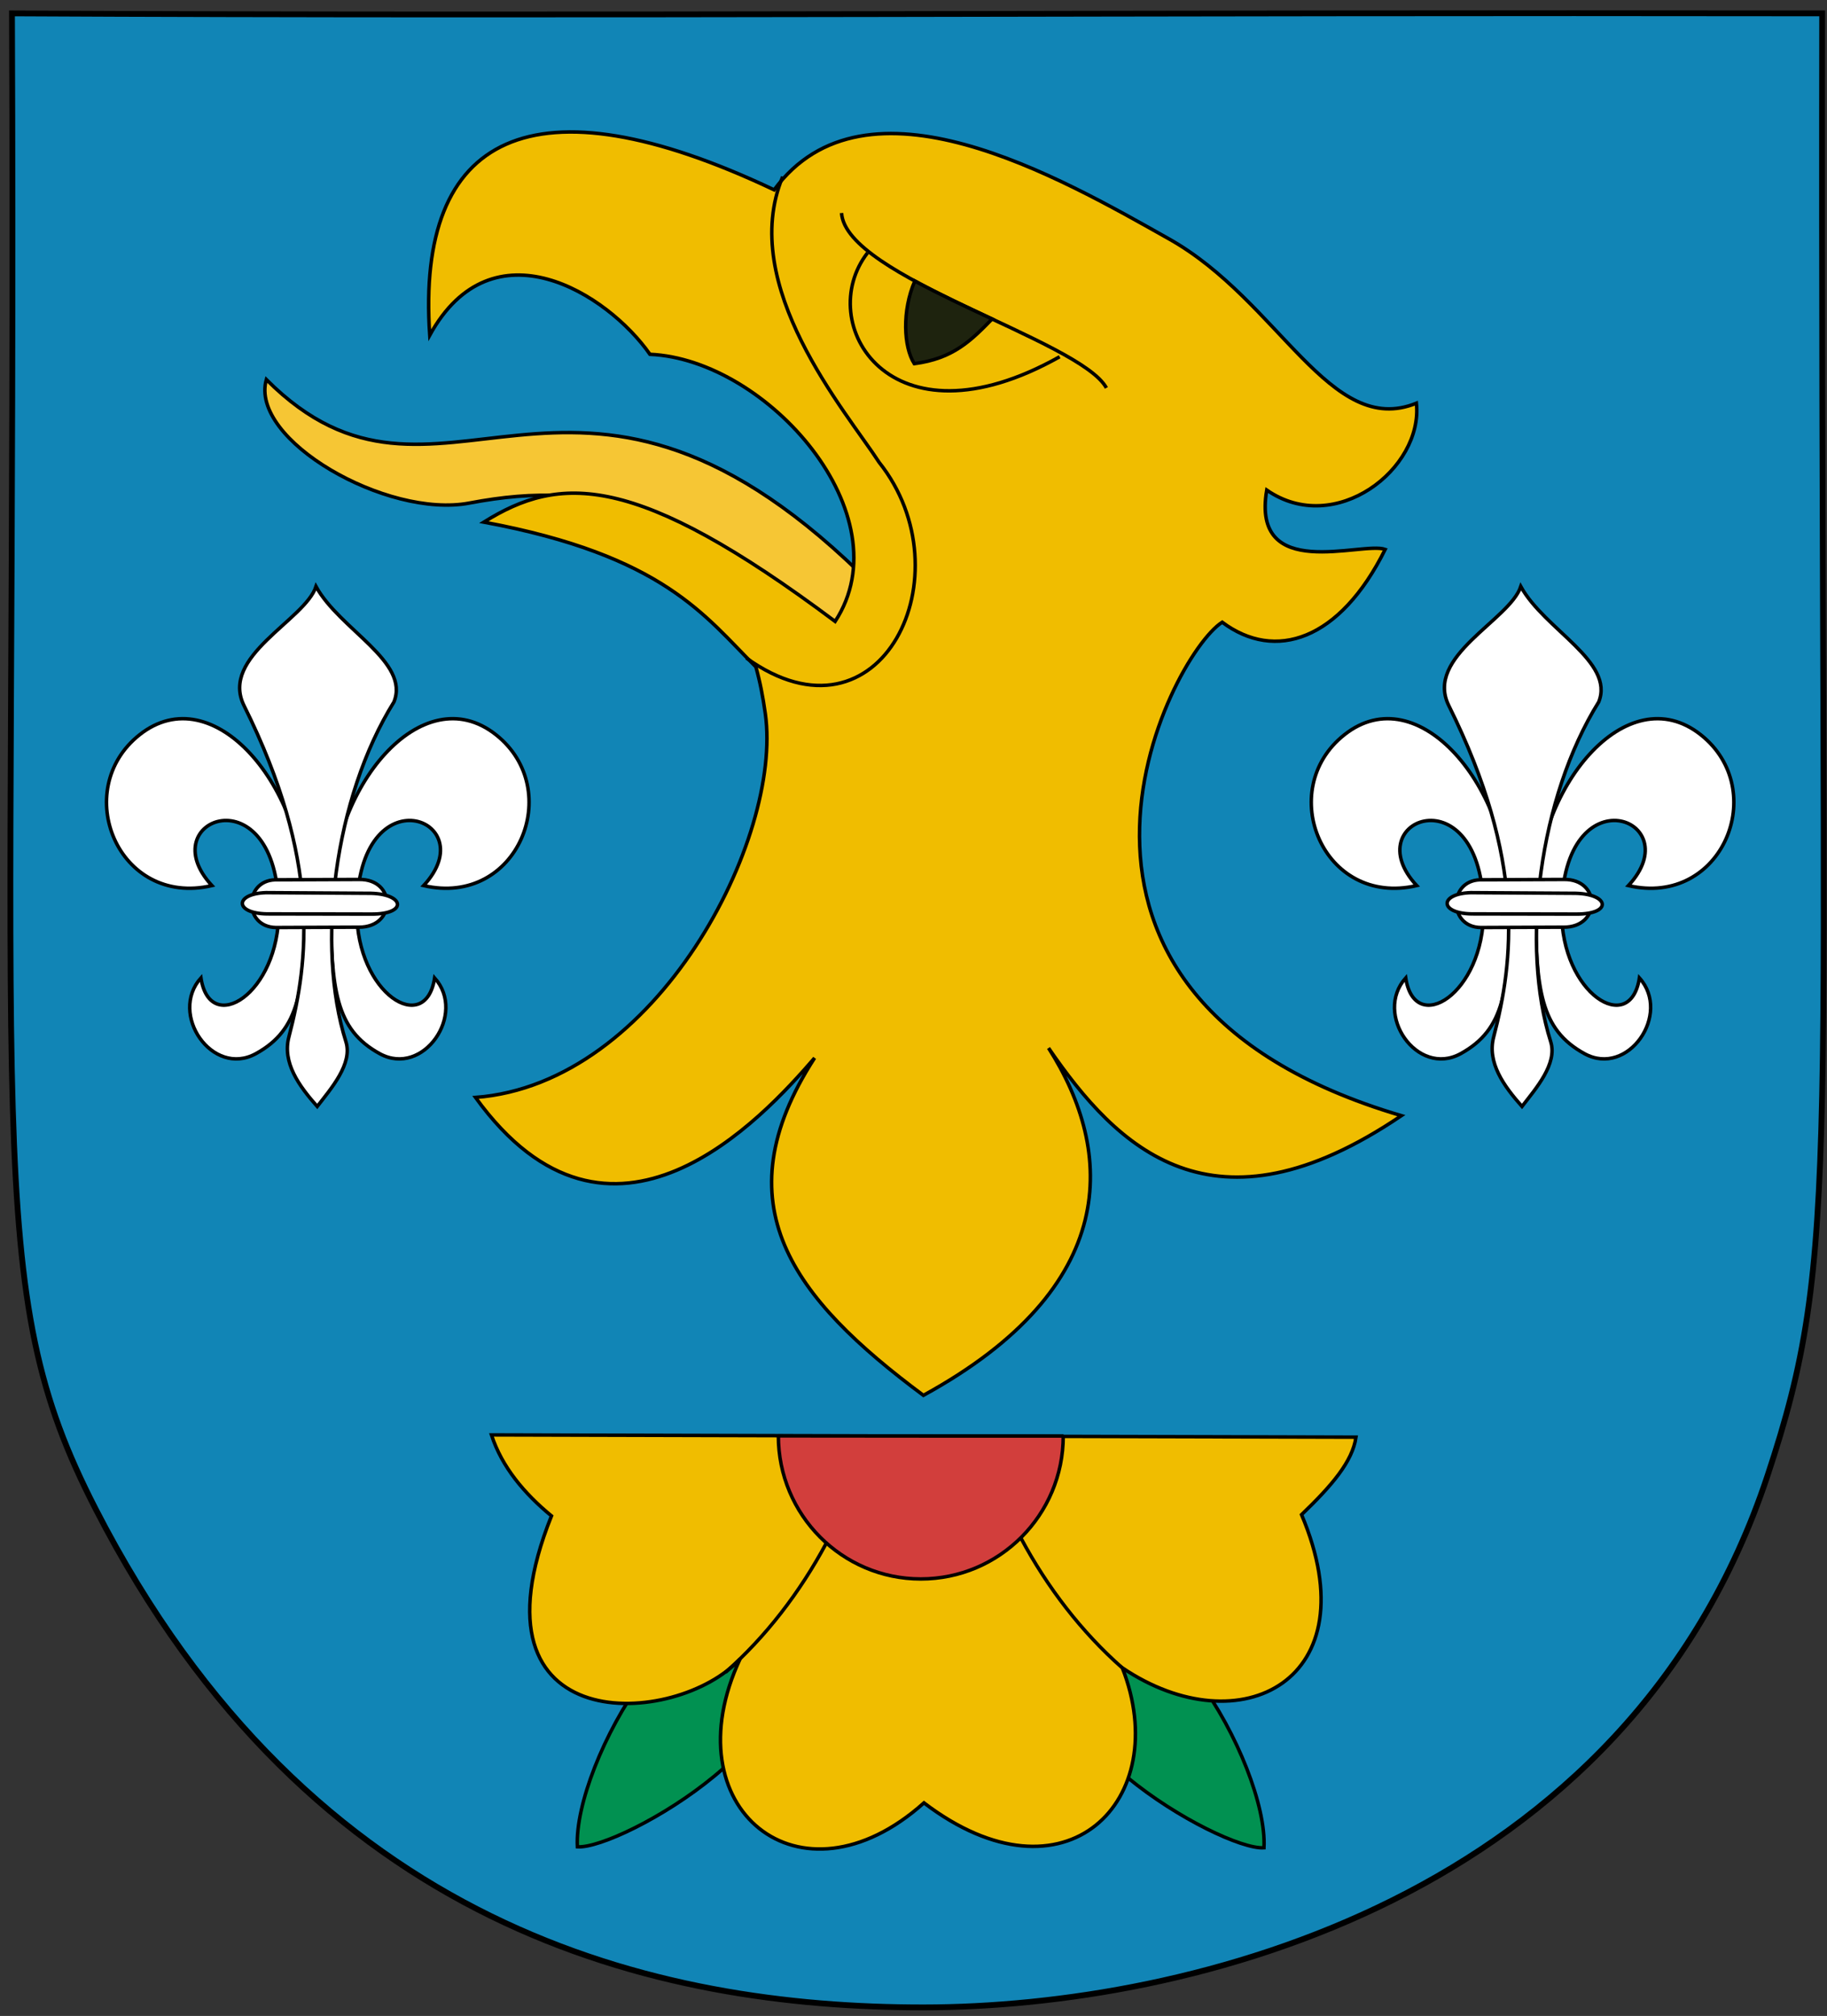 <?xml version="1.0" encoding="UTF-8" standalone="no"?>
<!-- Created with Inkscape (http://www.inkscape.org/) -->
<svg
   xmlns:svg="http://www.w3.org/2000/svg"
   xmlns="http://www.w3.org/2000/svg"
   version="1.0"
   width="630"
   height="695"
   id="svg1340">
  <rect width="100%" height="100%" fill="#333333" stroke="none"/>
  <defs
     id="defs1343" />
  <path
     d="M 4.132,4.618 C 200.855,5.619 395.867,4.253 628.331,4.616 C 627.649,404.239 635.289,430.936 609.467,508.794 C 561.083,654.68 410.061,692.01 318.452,692.05 C 226.848,692.09 107.425,665.38 32.865,520.005 C -6.327,443.59 5.754,400.186 4.132,4.618 z "
     style="fill:#1185b6;fill-opacity:1;fill-rule:evenodd;stroke:#000000;stroke-width:2;stroke-linecap:butt;stroke-linejoin:miter;stroke-miterlimit:4;stroke-dasharray:none;stroke-opacity:1"
     id="path1349" />
  <path
     d="M 69.289,337.135 C 72.371,357.387 96.218,342.724 96.125,314.132 C 95.968,265.666 51.754,282.369 73.081,305.312 C 40.716,312.833 24.093,272.34 48.143,253.303 C 73.538,233.202 105.704,271.281 105.191,312.55 C 104.835,341.158 103.542,354.859 88.221,363.255 C 73.226,371.472 58.107,349.587 69.289,337.135 z "
     style="fill:#ffffff;fill-opacity:1;fill-rule:evenodd;stroke:#000000;stroke-width:1.2px;stroke-linecap:butt;stroke-linejoin:miter;stroke-opacity:1"
     id="path4160" />
  <path
     d="M 149.872,337.135 C 146.79,357.387 122.943,342.724 123.037,314.132 C 123.193,265.666 167.407,282.369 146.08,305.312 C 178.445,312.833 195.068,272.34 171.018,253.303 C 145.624,233.202 113.457,271.281 113.97,312.55 C 114.326,341.158 115.619,354.859 130.94,363.255 C 145.935,371.472 161.054,349.587 149.872,337.135 z "
     style="fill:#ffffff;fill-opacity:1;fill-rule:evenodd;stroke:#000000;stroke-width:1.2px;stroke-linecap:butt;stroke-linejoin:miter;stroke-opacity:1"
     id="path4187" />
  <path
     d="M 109.386,381.452 C 114.177,375.256 121.683,366.73 119.279,359.123 C 108.869,326.186 115.287,274.942 135.839,242.007 C 141.422,228.052 117.152,217.089 108.969,202.204 C 105.158,213.839 75.694,226.258 84.156,243.282 C 110.599,296.478 106.524,331.167 99.625,357.449 C 97.293,366.331 103.1,374.365 109.386,381.452 z "
     style="fill:#ffffff;fill-opacity:1;fill-rule:evenodd;stroke:#000000;stroke-width:1.2px;stroke-linecap:butt;stroke-linejoin:miter;stroke-opacity:1"
     id="path4189" />
  <path
     d="M 95.171,319.767 L 123.726,319.647 C 136.66,319.745 136.663,303.028 123.874,303.192 L 94.887,303.311 C 84.002,303.657 83.965,319.595 95.171,319.767 z "
     style="fill:#ffffff;fill-opacity:1;fill-rule:evenodd;stroke:#000000;stroke-width:1.2px;stroke-linecap:butt;stroke-linejoin:miter;stroke-opacity:1"
     id="path4247" />
  <path
     d="M 92.005,315.062 L 128.034,315.127 C 140.968,315.225 139.53,307.794 126.741,307.958 L 91.721,307.743 C 80.836,308.089 80.8,314.891 92.005,315.062 z "
     style="fill:#ffffff;fill-opacity:1;fill-rule:evenodd;stroke:#000000;stroke-width:1.2px;stroke-linecap:butt;stroke-linejoin:miter;stroke-opacity:1"
     id="path4272" />
  <path
     d="M 484.73,337.135 C 487.812,357.387 511.659,342.724 511.565,314.132 C 511.409,265.666 467.195,282.369 488.522,305.312 C 456.157,312.833 439.534,272.34 463.584,253.303 C 488.978,233.202 521.145,271.281 520.631,312.55 C 520.276,341.158 518.983,354.859 503.662,363.255 C 488.667,371.472 473.548,349.587 484.73,337.135 z "
     style="fill:#ffffff;fill-opacity:1;fill-rule:evenodd;stroke:#000000;stroke-width:1.2px;stroke-linecap:butt;stroke-linejoin:miter;stroke-opacity:1"
     id="path6020" />
  <path
     d="M 565.313,337.135 C 562.23,357.387 538.384,342.724 538.477,314.132 C 538.633,265.666 582.848,282.369 561.521,305.312 C 593.886,312.833 610.509,272.34 586.459,253.303 C 561.064,233.202 528.898,271.281 529.411,312.55 C 529.767,341.158 531.06,354.859 546.381,363.255 C 561.376,371.472 576.495,349.587 565.313,337.135 z "
     style="fill:#ffffff;fill-opacity:1;fill-rule:evenodd;stroke:#000000;stroke-width:1.2px;stroke-linecap:butt;stroke-linejoin:miter;stroke-opacity:1"
     id="path6022" />
  <path
     d="M 524.826,381.452 C 529.618,375.256 537.124,366.73 534.72,359.123 C 524.31,326.186 530.727,274.942 551.28,242.007 C 556.863,228.052 532.593,217.089 524.41,202.204 C 520.599,213.839 491.135,226.258 499.597,243.282 C 526.04,296.478 521.964,331.167 515.066,357.449 C 512.734,366.331 518.541,374.365 524.826,381.452 z "
     style="fill:#ffffff;fill-opacity:1;fill-rule:evenodd;stroke:#000000;stroke-width:1.2px;stroke-linecap:butt;stroke-linejoin:miter;stroke-opacity:1"
     id="path6024" />
  <path
     d="M 510.611,319.767 L 539.166,319.647 C 552.1,319.745 552.104,303.028 539.315,303.192 L 510.328,303.311 C 499.443,303.657 499.406,319.595 510.611,319.767 z "
     style="fill:#ffffff;fill-opacity:1;fill-rule:evenodd;stroke:#000000;stroke-width:1.2px;stroke-linecap:butt;stroke-linejoin:miter;stroke-opacity:1"
     id="path6026" />
  <path
     d="M 507.446,315.062 L 543.475,315.127 C 556.409,315.225 554.971,307.794 542.182,307.958 L 507.162,307.743 C 496.277,308.089 496.241,314.891 507.446,315.062 z "
     style="fill:#ffffff;fill-opacity:1;fill-rule:evenodd;stroke:#000000;stroke-width:1.2px;stroke-linecap:butt;stroke-linejoin:miter;stroke-opacity:1"
     id="path6028" />
  <path
     d="M 288.952,220.004 C 295.663,212.605 296.174,206.297 296.432,197.409 C 195.985,100.145 151.476,190.54 91.841,130.847 C 85.9,151.631 133.431,178.835 161.865,173.429 C 207.834,164.689 234.691,176.517 288.952,220.004 z "
     style="fill:#f6c634;fill-opacity:1;fill-rule:evenodd;stroke:#000000;stroke-width:1.2px;stroke-linecap:butt;stroke-linejoin:miter;stroke-opacity:1"
     id="path6030" />
  <path
     d="M 163.964,378.342 C 226.691,373.601 269.904,288.955 263.911,246.107 C 263.073,240.12 262.017,234.744 260.631,229.889 C 243.045,212.407 228.891,191.523 166.839,180.002 C 193.026,163.657 218.914,162.553 287.982,214.237 C 311.835,177.62 264.753,123.943 224.119,122.147 C 209.495,101.198 169.84,76.223 148.183,115.576 C 143.429,46.289 183.628,25.98 266.942,65.446 C 298.565,22.493 365.484,61.193 403.165,82.401 C 441.202,103.809 458.605,151.124 488.418,139.001 C 490.805,161.629 460.363,185.263 436.807,168.951 C 431.335,200.949 469.577,186.572 477.656,189.397 C 462.015,220.852 439.709,228.151 421.447,214.506 C 403.166,226.156 343.084,343.227 483.239,384.629 C 418.242,428.617 385.202,395.768 361.569,361.308 C 384.506,397.218 386.646,443.66 318.415,481.044 C 273.367,447.553 248.296,415.169 280.893,364.735 C 263.133,385.27 210.701,442.925 163.964,378.342 z "
     style="fill:#f0bd00;fill-opacity:1;fill-rule:evenodd;stroke:#000000;stroke-width:1.2px;stroke-linecap:butt;stroke-linejoin:miter;stroke-opacity:1"
     id="path7816" />
  <path
     d="M 257.361,226.847 C 303.845,260.178 333.769,197.83 303.148,159.397 C 291.803,141.886 254.241,98.524 269.896,60.91"
     style="fill:none;fill-opacity:0.75;fill-rule:evenodd;stroke:#000000;stroke-width:1.2px;stroke-linecap:butt;stroke-linejoin:miter;stroke-opacity:1"
     id="path7818" />
  <path
     d="M 290.191,73.445 C 291.582,95.564 372.485,117.203 381.516,133.731"
     style="fill:none;fill-opacity:0.75;fill-rule:evenodd;stroke:#000000;stroke-width:1.2px;stroke-linecap:butt;stroke-linejoin:miter;stroke-opacity:1"
     id="path7820" />
  <path
     d="M 299.144,87.173 C 280.514,111.162 306.494,156.098 365.4,122.987"
     style="fill:none;fill-opacity:0.75;fill-rule:evenodd;stroke:#000000;stroke-width:1.2px;stroke-linecap:butt;stroke-linejoin:miter;stroke-opacity:1"
     id="path7822" />
  <path
     d="M 315.26,125.375 C 311.582,119.591 310.999,107.179 315.449,96.879 C 323.688,101.355 333.051,105.736 342.107,109.977 C 334.838,117.399 328.692,123.649 315.26,125.375 z "
     style="fill:#1e230e;fill-opacity:1;fill-rule:evenodd;stroke:#000000;stroke-width:1.2px;stroke-linecap:butt;stroke-linejoin:miter;stroke-opacity:1"
     id="path7824" />
  <path
     d="M 263.687,565.268 C 239.062,535.609 197.576,607.96 199.094,636.692 C 214.148,637.686 288.165,594.749 263.687,565.268 z "
     style="fill:#019151;fill-opacity:1;fill-rule:evenodd;stroke:#000000;stroke-width:1.2;stroke-linecap:butt;stroke-linejoin:miter;stroke-miterlimit:4;stroke-dasharray:none;stroke-opacity:1"
     id="path1369" />
  <path
     d="M 371.258,565.6 C 395.883,535.941 437.37,608.292 435.852,637.024 C 420.797,638.018 346.78,595.082 371.258,565.6 z "
     style="fill:#019151;fill-opacity:1;fill-rule:evenodd;stroke:#000000;stroke-width:1.2;stroke-linecap:butt;stroke-linejoin:miter;stroke-miterlimit:4;stroke-dasharray:none;stroke-opacity:1"
     id="path2248" />
  <path
     d="M 169.47,494.685 L 467.585,495.464 C 466.354,503.898 459.277,512.122 448.81,522.184 C 472.929,579.27 427.608,602.356 387.007,574.979 C 404.851,620.678 367.394,658.659 318.606,621.54 C 275.756,659.875 231.104,623.272 255.228,571.864 C 233.586,595.651 159.015,600.436 190.166,522.616 C 180.781,514.882 173.082,505.774 169.47,494.685 z "
     style="fill:#f0bd00;fill-opacity:1;fill-rule:evenodd;stroke:#000000;stroke-width:1.2;stroke-linecap:butt;stroke-linejoin:miter;stroke-miterlimit:4;stroke-dasharray:none;stroke-opacity:1"
     id="path2250" />
  <path
     d="M 366.637,495.059 C 366.627,522.291 344.625,544.359 317.496,544.346 C 290.367,544.334 268.385,522.247 268.399,495.015 L 317.518,495.059 L 366.637,495.059 z "
     style="opacity:1;fill:#d23e3c;fill-opacity:1;fill-rule:evenodd;stroke:#000000;stroke-width:1.2;stroke-linecap:butt;stroke-linejoin:bevel;stroke-miterlimit:4;stroke-dasharray:none;stroke-dashoffset:0;stroke-opacity:1"
     id="path4880" />
  <path
     d="M 250.172,576.534 C 264.101,564.225 275.796,549.037 284.926,532.01"
     style="fill:none;fill-opacity:0.75;fill-rule:evenodd;stroke:#000000;stroke-width:1.2;stroke-linecap:butt;stroke-linejoin:miter;stroke-miterlimit:4;stroke-dasharray:none;stroke-opacity:1"
     id="path1385" />
  <path
     d="M 386.858,574.892 C 372.929,562.583 361.234,547.395 352.104,530.368"
     style="fill:none;fill-opacity:0.75;fill-rule:evenodd;stroke:#000000;stroke-width:1.2;stroke-linecap:butt;stroke-linejoin:miter;stroke-miterlimit:4;stroke-dasharray:none;stroke-opacity:1"
     id="path1387" />
</svg>
